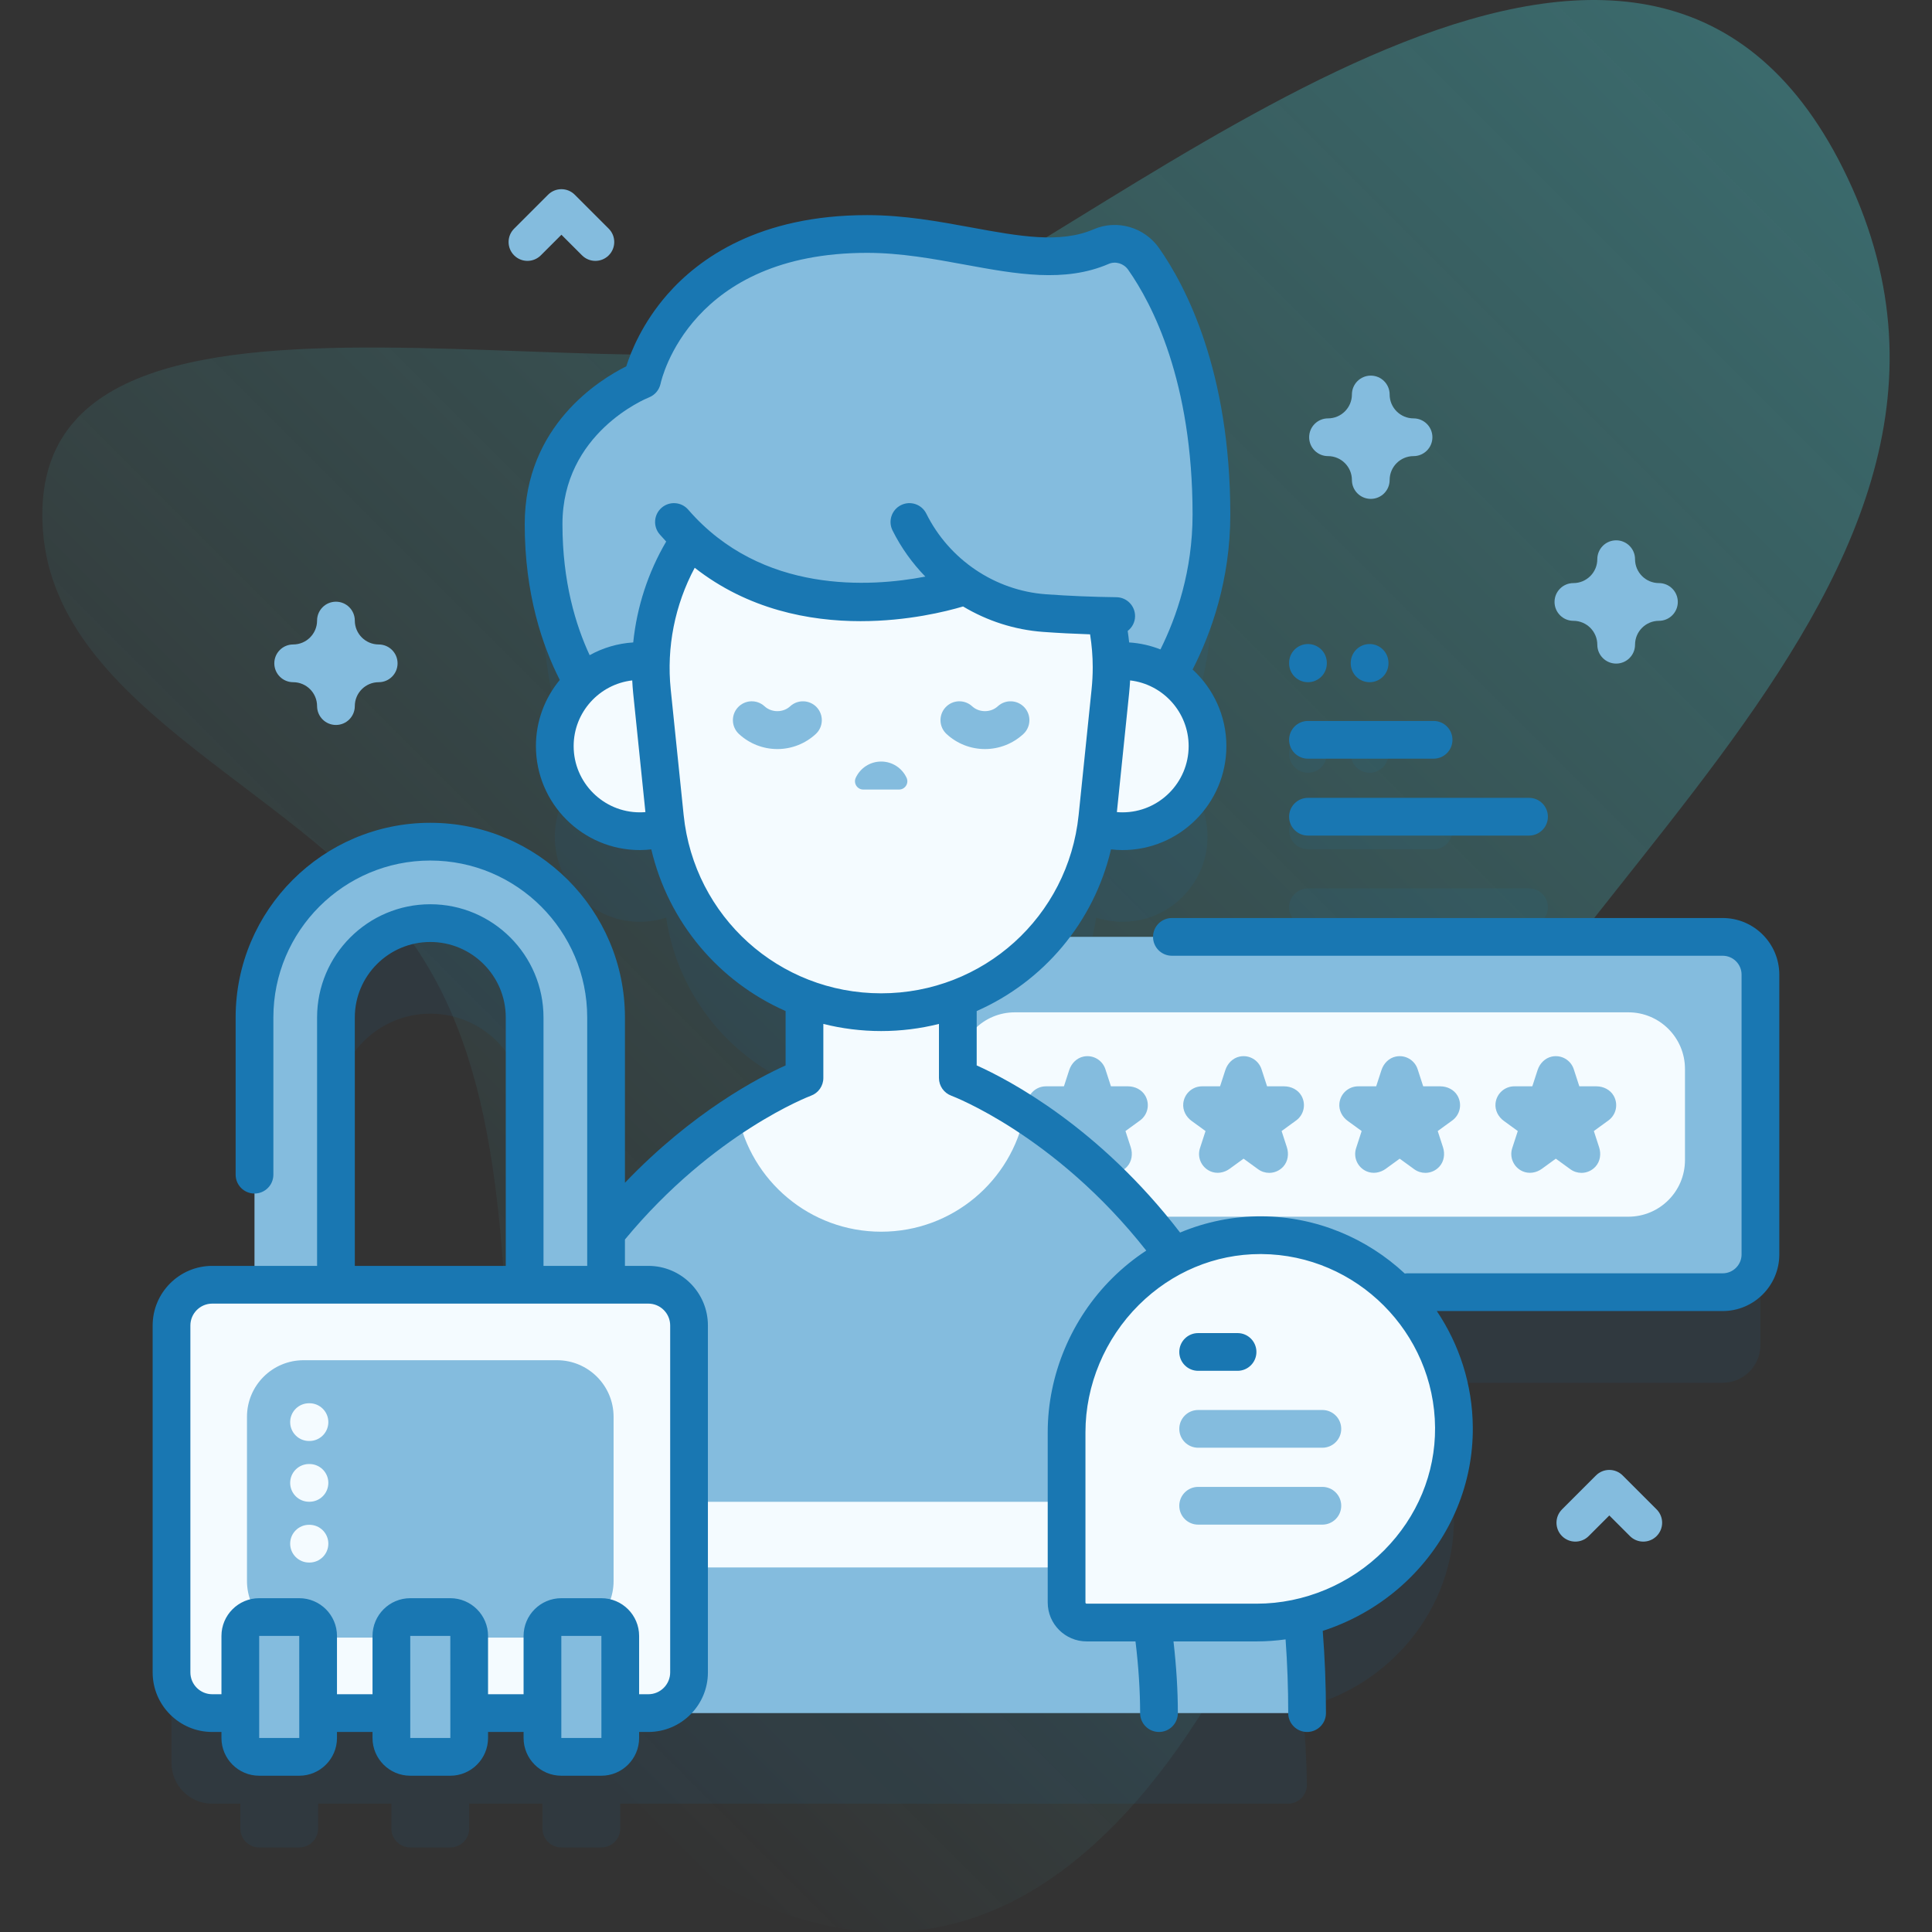 <?xml version="1.0" encoding="UTF-8"?> <svg xmlns="http://www.w3.org/2000/svg" width="512" height="512" viewBox="0 0 512 512" fill="none"><rect x="0" y="0" width="512" height="512" fill="#333333" stroke="none"/><g clip-path="url(#clip0_3618_2122)"><path d="M489.663 47.209C437.846 -62.421 310.777 48.35 239.718 84.655C181.533 114.382 5.186 56.151 11.378 140.597C14.922 188.936 81.51 209.524 109.828 250.598C158.915 321.796 104.403 449.324 188.206 497.908C285.971 554.586 341.838 427.377 362.421 345.556C387.97 243.992 543.074 160.211 489.663 47.209Z" fill="url(#paint0_linear_3618_2122)"></path><g opacity="0.1"><path d="M405.208 245.438H346.625C343.864 245.438 341.625 243.2 341.625 240.438C341.625 237.675 343.864 235.438 346.625 235.438H405.208C407.969 235.438 410.208 237.675 410.208 240.438C410.208 243.2 407.97 245.438 405.208 245.438Z" fill="#1977B2"></path><path d="M379.917 225.059H346.625C343.864 225.059 341.625 222.821 341.625 220.059C341.625 217.297 343.864 215.059 346.625 215.059H379.917C382.678 215.059 384.917 217.297 384.917 220.059C384.917 222.821 382.678 225.059 379.917 225.059Z" fill="#1977B2"></path><path d="M346.625 204.791C343.864 204.791 341.625 202.553 341.625 199.791V199.676C341.625 196.914 343.864 194.676 346.625 194.676C349.386 194.676 351.625 196.914 351.625 199.676V199.791C351.625 202.553 349.387 204.791 346.625 204.791Z" fill="#1977B2"></path><path d="M362.961 204.791C360.2 204.791 357.961 202.553 357.961 199.791V199.676C357.961 196.914 360.2 194.676 362.961 194.676C365.722 194.676 367.961 196.914 367.961 199.676V199.791C367.961 202.553 365.722 204.791 362.961 204.791Z" fill="#1977B2"></path></g><path opacity="0.1" d="M456.535 272.286H277.106C284.049 264.26 288.833 254.273 290.492 243.176C293.637 244.198 297.081 244.557 300.667 244.056C310.919 242.622 318.987 234.13 319.913 223.82C320.705 215.004 316.413 207.127 309.642 202.77C314.799 193.78 321.047 179.048 321.047 160.343C321.047 123.913 309.998 102.475 303.066 92.611C300.548 89.027 295.857 87.614 291.835 89.349C274.864 96.67 253.609 86.012 229.798 86.012C178.134 86.012 170.168 124.664 170.168 124.664C170.168 124.664 144.051 134.927 144.051 162.918C144.051 182.949 149.851 196.981 154.473 204.998C149.381 209.594 146.394 216.48 147.142 224.034C148.153 234.251 156.174 242.619 166.34 244.053C169.936 244.56 173.39 244.202 176.543 243.177C179.693 264.248 194.093 281.327 213.195 288.534V309.683C213.195 309.683 185.651 319.726 160.615 350.698V294.422C160.615 268.913 140.434 247.548 114.93 247.064C88.833 246.569 67.445 267.654 67.445 293.641V364.478H56.245C50.285 364.478 45.453 369.31 45.453 375.27V467.204C45.453 473.164 50.285 477.996 56.245 477.996H63.687V484.591C63.687 487.352 65.926 489.591 68.687 489.591H79.304C82.065 489.591 84.304 487.352 84.304 484.591V477.996H103.721V484.591C103.721 487.352 105.96 489.591 108.721 489.591H119.338C122.099 489.591 124.338 487.352 124.338 484.591V477.996H143.755V484.591C143.755 487.352 145.994 489.591 148.755 489.591H159.372C162.133 489.591 164.372 487.352 164.372 484.591V477.996H171.814H171.816H341.344C344.145 477.996 346.399 475.69 346.349 472.889C346.221 465.823 345.831 459.048 345.217 452.542C368.014 447.057 385.477 426.569 385.307 402.302C385.209 388.309 379.51 375.649 370.342 366.446H456.532C462.055 366.446 466.532 361.969 466.532 356.446V282.289C466.535 276.763 462.058 272.286 456.535 272.286ZM89.03 293.638C89.03 279.852 100.246 268.636 114.031 268.636C127.817 268.636 139.033 279.852 139.033 293.638V364.475H89.03V293.638Z" fill="#1977B2"></path><path d="M466.535 258.277V332.437C466.535 337.957 462.055 342.437 456.535 342.437H243.945C238.425 342.437 233.945 337.957 233.945 332.437V258.277C233.945 252.757 238.425 248.277 243.945 248.277H456.535C462.055 248.277 466.535 252.757 466.535 258.277Z" fill="#84BCDE"></path><path d="M446.535 283.277V307.437C446.535 315.727 439.815 322.437 431.535 322.437H268.945C260.665 322.437 253.945 315.727 253.945 307.437V283.277C253.945 274.997 260.665 268.277 268.945 268.277H431.535C439.815 268.277 446.535 274.997 446.535 283.277Z" fill="#F4FBFF"></path><path d="M294.982 310.82C293.951 310.82 292.92 310.502 292.043 309.865L288.242 307.104C288.207 307.079 288.16 307.079 288.125 307.104L284.483 309.75C283.008 310.822 281.056 311.145 279.388 310.407C276.972 309.337 275.85 306.673 276.629 304.275L278.081 299.807C278.094 299.766 278.08 299.721 278.045 299.695L274.403 297.048C272.928 295.976 272.017 294.219 272.204 292.404C272.476 289.775 274.663 287.887 277.183 287.887H281.881C281.924 287.887 281.963 287.859 281.976 287.818L283.352 283.583C283.925 281.821 285.332 280.375 287.147 280.001C289.714 279.473 292.164 280.965 292.938 283.35L294.39 287.818C294.403 287.859 294.442 287.887 294.485 287.887H298.935C300.788 287.887 302.599 288.778 303.516 290.389C304.813 292.667 304.15 295.458 302.121 296.932L298.32 299.694C298.285 299.719 298.27 299.764 298.284 299.806L299.662 304.047C300.233 305.804 299.945 307.795 298.702 309.162C297.699 310.268 296.34 310.82 294.982 310.82Z" fill="#84BCDE"></path><path d="M336.357 310.82C335.326 310.82 334.295 310.502 333.418 309.865L329.617 307.104C329.582 307.079 329.535 307.079 329.5 307.104L325.858 309.75C324.383 310.822 322.431 311.145 320.763 310.407C318.347 309.337 317.225 306.673 318.004 304.275L319.456 299.807C319.469 299.766 319.455 299.721 319.42 299.695L315.778 297.048C314.303 295.976 313.392 294.219 313.579 292.404C313.851 289.775 316.038 287.887 318.558 287.887H323.256C323.299 287.887 323.338 287.859 323.351 287.818L324.727 283.583C325.3 281.821 326.707 280.375 328.522 280.001C331.089 279.473 333.538 280.965 334.313 283.35L335.765 287.818C335.778 287.859 335.817 287.887 335.86 287.887H340.31C342.163 287.887 343.974 288.778 344.891 290.389C346.188 292.667 345.525 295.458 343.496 296.932L339.697 299.696C339.662 299.721 339.647 299.766 339.661 299.808L341.039 304.049C341.61 305.806 341.322 307.797 340.079 309.164C339.073 310.268 337.715 310.82 336.357 310.82Z" fill="#84BCDE"></path><path d="M377.732 310.82C376.701 310.82 375.67 310.502 374.793 309.865L370.992 307.104C370.957 307.079 370.91 307.079 370.875 307.104L367.233 309.75C365.758 310.822 363.806 311.145 362.138 310.407C359.722 309.337 358.6 306.673 359.379 304.275L360.831 299.807C360.844 299.766 360.83 299.721 360.795 299.695L357.153 297.048C355.678 295.976 354.767 294.219 354.954 292.404C355.226 289.775 357.413 287.887 359.933 287.887H364.631C364.674 287.887 364.713 287.859 364.726 287.818L366.102 283.583C366.675 281.821 368.082 280.375 369.897 280.001C372.464 279.473 374.913 280.965 375.688 283.35L377.14 287.818C377.153 287.859 377.192 287.887 377.235 287.887H381.685C383.538 287.887 385.349 288.778 386.266 290.389C387.563 292.667 386.9 295.458 384.871 296.932L381.07 299.694C381.035 299.719 381.02 299.764 381.034 299.806L382.412 304.047C382.983 305.804 382.695 307.795 381.452 309.162C380.449 310.268 379.091 310.82 377.732 310.82Z" fill="#84BCDE"></path><path d="M419.107 310.82C418.076 310.82 417.045 310.502 416.168 309.865L412.367 307.104C412.332 307.079 412.285 307.079 412.25 307.104L408.608 309.75C407.133 310.822 405.181 311.145 403.513 310.407C401.097 309.337 399.975 306.673 400.754 304.275L402.206 299.807C402.219 299.766 402.205 299.721 402.17 299.695L398.528 297.048C397.053 295.976 396.142 294.219 396.329 292.404C396.601 289.775 398.788 287.887 401.308 287.887H406.006C406.049 287.887 406.088 287.859 406.101 287.818L407.477 283.583C408.05 281.821 409.457 280.375 411.272 280.001C413.839 279.473 416.289 280.965 417.063 283.35L418.515 287.818C418.528 287.859 418.567 287.887 418.61 287.887H423.06C424.913 287.887 426.724 288.778 427.641 290.389C428.938 292.667 428.275 295.458 426.246 296.932L422.445 299.694C422.41 299.719 422.395 299.764 422.409 299.806L423.787 304.047C424.358 305.804 424.07 307.795 422.827 309.162C421.824 310.268 420.465 310.82 419.107 310.82Z" fill="#84BCDE"></path><path d="M271.549 295.089C292.583 308.704 326.55 339.003 340.319 397.998L332.988 402.998H134.038L126.734 397.998C140.496 338.998 174.463 308.699 195.494 295.086L271.549 295.089Z" fill="#84BCDE"></path><path d="M343.624 415.39L333.983 420.39H134.782L123.414 415.39C124.314 409.33 125.434 403.54 126.724 398H340.314C341.604 403.54 342.724 409.33 343.624 415.39Z" fill="#F4FBFF"></path><path d="M123.422 415.395C121.645 427.235 120.641 440.065 120.641 453.991H346.4C346.4 440.065 345.396 427.236 343.619 415.395H123.422Z" fill="#84BCDE"></path><path d="M271.552 295.084C268.102 312.934 252.382 326.414 233.522 326.414C214.662 326.414 198.942 312.934 195.492 295.084C205.942 288.324 213.202 285.674 213.202 285.674V239.414H253.842V285.674C253.842 285.674 261.102 288.324 271.552 295.084Z" fill="#F4FBFF"></path><path d="M305.942 184.632C311.088 177.248 321.051 159.955 321.051 136.339C321.051 99.909 310.002 78.471 303.07 68.607C300.552 65.023 295.861 63.61 291.839 65.345C274.868 72.666 253.613 62.008 229.802 62.008C178.138 62.008 170.172 100.66 170.172 100.66C170.172 100.66 144.055 110.923 144.055 138.914C144.055 162.409 152.04 177.681 156.736 184.633H305.942V184.632Z" fill="#84BCDE"></path><path d="M169.575 220.279C182.026 220.279 192.119 210.186 192.119 197.735C192.119 185.285 182.026 175.191 169.575 175.191C157.125 175.191 147.031 185.285 147.031 197.735C147.031 210.186 157.125 220.279 169.575 220.279Z" fill="#F4FBFF"></path><path d="M297.466 220.279C309.917 220.279 320.01 210.186 320.01 197.735C320.01 185.285 309.917 175.191 297.466 175.191C285.015 175.191 274.922 185.285 274.922 197.735C274.922 210.186 285.015 220.279 297.466 220.279Z" fill="#F4FBFF"></path><path d="M233.521 268.235C203.987 268.235 179.236 245.902 176.211 216.523L172.78 183.195C169.073 147.188 197.324 115.879 233.521 115.879C269.718 115.879 297.969 147.188 294.262 183.195L290.831 216.523C287.805 245.902 263.055 268.235 233.521 268.235Z" fill="#F4FBFF"></path><path d="M206.009 198.508C202.238 198.508 198.626 197.095 195.84 194.53C193.809 192.659 193.678 189.496 195.548 187.465C197.419 185.433 200.581 185.303 202.613 187.173C204.482 188.896 207.535 188.896 209.404 187.173C211.434 185.305 214.597 185.433 216.469 187.465C218.339 189.496 218.208 192.659 216.177 194.53C213.392 197.095 209.78 198.508 206.009 198.508Z" fill="#84BCDE"></path><path d="M261.024 198.508C257.253 198.508 253.641 197.095 250.855 194.53C248.824 192.659 248.693 189.496 250.563 187.465C252.434 185.433 255.596 185.303 257.628 187.173C259.497 188.896 262.55 188.896 264.419 187.173C266.449 185.305 269.612 185.433 271.484 187.465C273.354 189.496 273.223 192.659 271.192 194.53C268.407 197.095 264.796 198.508 261.024 198.508Z" fill="#84BCDE"></path><path d="M233.518 201.816C230.536 201.816 227.965 203.575 226.786 206.113C226.11 207.568 227.168 209.236 228.772 209.236H238.264C239.868 209.236 240.927 207.568 240.25 206.113C239.071 203.576 236.5 201.816 233.518 201.816Z" fill="#84BCDE"></path><path d="M300.039 146.334V163.294C291.579 163.294 283.659 162.984 276.249 162.424C268.839 161.794 261.869 159.274 255.879 155.264C255.879 155.264 251.409 156.854 244.379 158.084C228.369 160.894 199.039 161.914 178.609 138.334C178.609 120.714 192.899 106.414 210.529 106.414H260.109C277.739 106.414 300.039 128.714 300.039 146.334Z" fill="#84BCDE"></path><path d="M149.824 355.581C143.864 355.581 139.032 350.749 139.032 344.789V269.636C139.032 255.85 127.816 244.634 114.03 244.634C100.244 244.634 89.029 255.85 89.029 269.636V344.789C89.029 350.749 84.198 355.581 78.237 355.581C72.277 355.581 67.445 350.749 67.445 344.789V269.636C67.445 243.949 88.343 223.051 114.03 223.051C139.717 223.051 160.615 243.949 160.615 269.636V344.789C160.616 350.749 155.785 355.581 149.824 355.581Z" fill="#84BCDE"></path><path d="M171.815 453.991H56.245C50.285 453.991 45.453 449.159 45.453 443.199V351.265C45.453 345.305 50.285 340.473 56.245 340.473H171.815C177.775 340.473 182.607 345.305 182.607 351.265V443.199C182.607 449.159 177.775 453.991 171.815 453.991Z" fill="#F4FBFF"></path><path d="M65.453 418.99V375.473C65.453 367.189 72.169 360.473 80.453 360.473H147.606C155.89 360.473 162.606 367.189 162.606 375.473V418.99C162.606 427.274 155.89 433.99 147.606 433.99H80.453C72.169 433.99 65.453 427.275 65.453 418.99Z" fill="#84BCDE"></path><path d="M79.305 465.582H68.688C65.927 465.582 63.688 463.343 63.688 460.582V433.535C63.688 430.774 65.927 428.535 68.688 428.535H79.305C82.066 428.535 84.305 430.774 84.305 433.535V460.582C84.305 463.344 82.067 465.582 79.305 465.582Z" fill="#84BCDE"></path><path d="M119.336 465.582H108.719C105.958 465.582 103.719 463.343 103.719 460.582V433.535C103.719 430.774 105.958 428.535 108.719 428.535H119.336C122.097 428.535 124.336 430.774 124.336 433.535V460.582C124.336 463.344 122.097 465.582 119.336 465.582Z" fill="#84BCDE"></path><path d="M159.375 465.582H148.758C145.997 465.582 143.758 463.343 143.758 460.582V433.535C143.758 430.774 145.997 428.535 148.758 428.535H159.375C162.136 428.535 164.375 430.774 164.375 433.535V460.582C164.375 463.344 162.136 465.582 159.375 465.582Z" fill="#84BCDE"></path><path d="M87.013 409.09C87.013 406.329 84.774 404.09 82.013 404.09H81.898C79.137 404.09 76.898 406.329 76.898 409.09C76.898 411.851 79.137 414.09 81.898 414.09H82.013C84.775 414.09 87.013 411.851 87.013 409.09Z" fill="#F4FBFF"></path><path d="M87.013 392.98C87.013 390.219 84.774 387.98 82.013 387.98H81.898C79.137 387.98 76.898 390.219 76.898 392.98C76.898 395.741 79.137 397.98 81.898 397.98H82.013C84.775 397.98 87.013 395.741 87.013 392.98Z" fill="#F4FBFF"></path><path d="M87.013 376.875C87.013 374.114 84.774 371.875 82.013 371.875H81.898C79.137 371.875 76.898 374.114 76.898 376.875C76.898 379.636 79.137 381.875 81.898 381.875H82.013C84.775 381.875 87.013 379.636 87.013 376.875Z" fill="#F4FBFF"></path><path d="M334.35 327.337C362.405 327.534 385.111 350.239 385.308 378.295C385.507 406.727 361.508 429.989 333.075 429.989H287.967C285.034 429.989 282.656 427.611 282.656 424.678V379.571C282.656 351.137 305.917 327.137 334.35 327.337Z" fill="#F4FBFF"></path><path d="M456.533 243.284H310.566C307.805 243.284 305.566 245.522 305.566 248.284C305.566 251.046 307.805 253.284 310.566 253.284H456.533C459.29 253.284 461.533 255.527 461.533 258.284V332.44C461.533 335.197 459.29 337.44 456.533 337.44H372.928C372.709 337.44 372.5 337.477 372.288 337.504C362.302 328.199 348.976 322.441 334.385 322.338C326.858 322.303 319.531 323.784 312.733 326.64C291.274 298.723 267.446 286.211 258.833 282.347V267.937C276.465 260.175 289.863 244.502 294.429 225.092C295.436 225.203 296.447 225.279 297.463 225.279C312.649 225.279 325.003 212.921 325.003 197.729C325.003 189.701 321.549 182.467 316.052 177.428C321.003 167.739 326.043 153.627 326.043 136.338C326.043 98.288 314.208 75.77 307.156 65.736C303.268 60.195 295.989 58.099 289.853 60.757C280.944 64.6 270.073 62.603 257.486 60.291C248.698 58.677 239.61 57.008 229.794 57.008C201.232 57.008 185.234 68.446 176.843 78.042C170.224 85.61 167.188 93.228 165.969 97.081C158.961 100.567 139.054 112.774 139.054 138.908C139.054 157.439 143.763 171.189 148.347 180.192C144.4 184.959 142.024 191.071 142.024 197.728C142.024 212.919 154.383 225.278 169.574 225.278C170.589 225.278 171.597 225.202 172.601 225.092C177.172 244.5 190.569 260.17 208.194 267.934V282.349C201.087 285.541 183.597 294.637 165.616 313.44V269.635C165.616 241.191 142.475 218.05 114.031 218.05C85.587 218.05 62.446 241.191 62.446 269.635V311.3C62.446 314.062 64.685 316.3 67.446 316.3C70.207 316.3 72.446 314.062 72.446 311.3V269.637C72.446 246.707 91.101 228.052 114.031 228.052C136.961 228.052 155.616 246.707 155.616 269.637V335.47H144.033V269.637C144.033 253.094 130.574 239.635 114.031 239.635C97.488 239.635 84.03 253.094 84.03 269.637V335.47H56.253C47.541 335.47 40.453 342.558 40.453 351.27V443.2C40.453 451.907 47.536 458.99 56.243 458.99H58.687V460.586C58.687 466.1 63.173 470.586 68.687 470.586H79.304C84.818 470.586 89.304 466.1 89.304 460.586V458.99H98.721V460.586C98.721 466.1 103.207 470.586 108.721 470.586H119.338C124.852 470.586 129.338 466.1 129.338 460.586V458.99H138.755V460.586C138.755 466.1 143.241 470.586 148.755 470.586H159.373C164.887 470.586 169.373 466.1 169.373 460.586V458.99H171.813C180.52 458.99 187.603 451.907 187.603 443.2V351.26C187.603 342.553 180.52 335.47 171.813 335.47H165.615V328.479C189.079 300.128 214.657 290.469 214.906 290.377C216.88 289.658 218.194 287.781 218.194 285.68V271.351C223.103 272.579 228.233 273.24 233.514 273.24C238.795 273.24 243.925 272.579 248.834 271.352V285.679C248.834 287.774 250.148 289.65 252.114 290.374C252.399 290.478 279.664 300.802 303.771 331.418C300.577 333.513 297.557 335.948 294.766 338.72C283.892 349.517 277.657 364.408 277.657 379.572V424.679C277.657 430.365 282.282 434.99 287.968 434.99H300.918C301.728 441.693 302.144 448.071 302.144 453.99C302.144 456.752 304.383 458.99 307.144 458.99C309.905 458.99 312.144 456.752 312.144 453.99C312.144 448.029 311.752 441.656 310.988 434.99H333.075C335.629 434.99 338.172 434.798 340.692 434.452C341.154 440.829 341.394 447.374 341.394 453.99C341.394 456.752 343.633 458.99 346.394 458.99C349.155 458.99 351.394 456.752 351.394 453.99C351.394 446.603 351.096 439.301 350.541 432.201C359.277 429.378 367.361 424.493 373.928 417.881C384.595 407.138 390.413 393.068 390.309 378.262C390.229 366.895 386.716 356.293 380.77 347.441H456.534C464.805 347.441 471.534 340.712 471.534 332.441V258.285C471.533 250.013 464.804 243.284 456.533 243.284ZM94.029 269.637C94.029 258.608 103.002 249.635 114.03 249.635C125.059 249.635 134.032 258.608 134.032 269.637V335.47H94.029V269.637ZM68.687 460.586V433.539H79.304L79.31 460.586H68.687ZM108.722 460.586V433.539H119.339L119.345 460.586H108.722ZM148.755 460.586V433.539H159.373L159.379 460.586H148.755ZM177.603 351.26V443.2C177.603 446.392 175.005 448.99 171.813 448.99H169.373V433.539C169.373 428.025 164.887 423.539 159.373 423.539H148.755C143.241 423.539 138.755 428.025 138.755 433.539V448.99H129.338V433.539C129.338 428.025 124.852 423.539 119.338 423.539H108.721C103.207 423.539 98.721 428.025 98.721 433.539V448.99H89.304V433.539C89.304 428.025 84.818 423.539 79.304 423.539H68.687C63.173 423.539 58.687 428.025 58.687 433.539V448.99H56.243C53.05 448.99 50.453 446.392 50.453 443.2V351.27C50.453 348.072 53.055 345.47 56.253 345.47H171.813C175.005 345.47 177.603 348.067 177.603 351.26ZM297.463 215.28C296.968 215.28 296.475 215.256 295.984 215.214L299.227 183.711C299.343 182.58 299.43 181.446 299.49 180.315C308.209 181.324 315.004 188.744 315.004 197.729C315.003 207.407 307.135 215.28 297.463 215.28ZM171.992 105.313C173.55 104.701 174.703 103.328 175.056 101.692C175.361 100.275 183.075 67.009 229.793 67.009C238.699 67.009 247.331 68.594 255.679 70.127C269.278 72.625 282.121 74.984 293.819 69.938C295.628 69.155 297.794 69.806 298.973 71.485C305.348 80.555 316.043 101.042 316.043 136.339C316.043 151.253 311.812 163.509 307.532 172.103C304.934 171.079 302.146 170.437 299.235 170.251C299.132 169.231 299 168.218 298.85 167.207C300.014 166.305 300.785 164.916 300.804 163.329C300.838 160.567 298.627 158.302 295.866 158.267C289.487 158.189 283.189 157.925 277.149 157.485C263.676 156.501 251.541 148.312 245.481 136.114C244.252 133.64 241.252 132.631 238.779 133.861C236.306 135.09 235.297 138.09 236.526 140.563C238.795 145.13 241.755 149.237 245.223 152.805C230.728 155.591 201.845 157.517 182.384 135.064C180.576 132.977 177.419 132.752 175.331 134.56C173.245 136.369 173.019 139.526 174.828 141.613C175.394 142.266 175.967 142.897 176.545 143.516C171.739 151.71 168.772 160.843 167.812 170.251C163.645 170.516 159.728 171.707 156.265 173.626C152.563 165.7 149.055 154.165 149.055 138.909C149.053 114.783 171.07 105.684 171.992 105.313ZM152.023 197.73C152.023 188.743 158.823 181.323 167.548 180.315C167.605 181.447 167.683 182.579 167.799 183.711L171.042 215.215C170.554 215.256 170.064 215.279 169.573 215.279C159.896 215.28 152.023 207.407 152.023 197.73ZM181.177 216.008L177.747 182.69C176.6 171.522 178.853 160.279 184.106 150.466C198.267 161.55 214.478 164.614 228.069 164.614C240.52 164.614 250.766 162.045 255.22 160.721C261.597 164.533 268.836 166.905 276.42 167.459C280.478 167.756 284.652 167.966 288.881 168.105C289.338 170.978 289.584 173.9 289.584 176.84C289.584 178.762 289.482 180.73 289.28 182.689L285.85 216.008C283.082 242.935 260.582 263.24 233.514 263.24C206.453 263.24 183.954 242.935 181.177 216.008ZM366.83 410.834C357.897 419.831 345.593 424.99 333.074 424.99H287.967C287.796 424.99 287.656 424.85 287.656 424.679V379.572C287.656 367.052 292.816 354.75 301.811 345.816C310.573 337.116 321.991 332.337 333.998 332.337C334.103 332.337 334.21 332.337 334.315 332.338C359.499 332.515 380.131 353.148 380.308 378.331C380.393 390.454 375.606 401.996 366.83 410.834Z" fill="#1977B2"></path><path d="M346.625 221.438H405.208C407.969 221.438 410.208 219.2 410.208 216.438C410.208 213.675 407.969 211.438 405.208 211.438H346.625C343.864 211.438 341.625 213.675 341.625 216.438C341.625 219.2 343.864 221.438 346.625 221.438Z" fill="#1977B2"></path><path d="M346.625 201.059H379.917C382.678 201.059 384.917 198.821 384.917 196.059C384.917 193.297 382.678 191.059 379.917 191.059H346.625C343.864 191.059 341.625 193.297 341.625 196.059C341.625 198.821 343.864 201.059 346.625 201.059Z" fill="#1977B2"></path><path d="M346.625 180.791C349.386 180.791 351.625 178.553 351.625 175.791V175.676C351.625 172.914 349.386 170.676 346.625 170.676C343.864 170.676 341.625 172.914 341.625 175.676V175.791C341.625 178.553 343.864 180.791 346.625 180.791Z" fill="#1977B2"></path><path d="M362.961 180.791C365.722 180.791 367.961 178.553 367.961 175.791V175.676C367.961 172.914 365.722 170.676 362.961 170.676C360.2 170.676 357.961 172.914 357.961 175.676V175.791C357.961 178.553 360.2 180.791 362.961 180.791Z" fill="#1977B2"></path><path d="M327.964 363.281H317.523C314.761 363.281 312.523 361.042 312.523 358.281C312.523 355.52 314.761 353.281 317.523 353.281H327.964C330.726 353.281 332.964 355.52 332.964 358.281C332.964 361.042 330.725 363.281 327.964 363.281Z" fill="#1977B2"></path><path d="M350.439 383.664H317.523C314.761 383.664 312.523 381.425 312.523 378.664C312.523 375.903 314.761 373.664 317.523 373.664H350.439C353.201 373.664 355.439 375.903 355.439 378.664C355.439 381.425 353.201 383.664 350.439 383.664Z" fill="#84BCDE"></path><path d="M350.439 404.043H317.523C314.761 404.043 312.523 401.804 312.523 399.043C312.523 396.282 314.761 394.043 317.523 394.043H350.439C353.201 394.043 355.439 396.282 355.439 399.043C355.439 401.804 353.201 404.043 350.439 404.043Z" fill="#84BCDE"></path><path d="M363.27 132.21C360.509 132.21 358.27 129.972 358.27 127.21C358.27 123.718 355.43 120.876 351.938 120.876C349.177 120.876 346.938 118.638 346.938 115.876C346.938 113.114 349.177 110.876 351.938 110.876C355.43 110.876 358.27 108.035 358.27 104.543C358.27 101.781 360.509 99.543 363.27 99.543C366.031 99.543 368.27 101.781 368.27 104.543C368.27 108.035 371.111 110.876 374.603 110.876C377.364 110.876 379.603 113.114 379.603 115.876C379.603 118.638 377.364 120.876 374.603 120.876C371.111 120.876 368.27 123.718 368.27 127.21C368.27 129.972 366.032 132.21 363.27 132.21Z" fill="#84BCDE"></path><path d="M428.302 175.858C425.541 175.858 423.302 173.62 423.302 170.858C423.302 167.366 420.461 164.524 416.969 164.524C414.208 164.524 411.969 162.286 411.969 159.524C411.969 156.762 414.208 154.524 416.969 154.524C420.461 154.524 423.302 151.683 423.302 148.191C423.302 145.429 425.541 143.191 428.302 143.191C431.063 143.191 433.302 145.429 433.302 148.191C433.302 151.683 436.143 154.524 439.635 154.524C442.396 154.524 444.635 156.762 444.635 159.524C444.635 162.286 442.396 164.524 439.635 164.524C436.143 164.524 433.302 167.366 433.302 170.858C433.302 173.62 431.063 175.858 428.302 175.858Z" fill="#84BCDE"></path><path d="M89.028 192.123C86.267 192.123 84.028 189.885 84.028 187.123C84.028 183.631 81.187 180.79 77.695 180.79C74.934 180.79 72.695 178.552 72.695 175.79C72.695 173.028 74.934 170.79 77.695 170.79C81.187 170.79 84.028 167.949 84.028 164.457C84.028 161.695 86.267 159.457 89.028 159.457C91.789 159.457 94.028 161.695 94.028 164.457C94.028 167.949 96.869 170.79 100.361 170.79C103.122 170.79 105.361 173.028 105.361 175.79C105.361 178.552 103.122 180.79 100.361 180.79C96.869 180.79 94.028 183.631 94.028 187.123C94.028 189.885 91.789 192.123 89.028 192.123Z" fill="#84BCDE"></path><path d="M157.781 69.136C156.501 69.136 155.222 68.648 154.245 67.671L148.781 62.208L143.317 67.671C141.364 69.624 138.199 69.624 136.246 67.671C134.293 65.719 134.293 62.553 136.246 60.602L145.246 51.602C147.199 49.648 150.364 49.648 152.317 51.602L161.317 60.602C163.27 62.553 163.27 65.719 161.317 67.671C160.34 68.647 159.061 69.136 157.781 69.136Z" fill="#84BCDE"></path><path d="M435.484 408.543C434.204 408.543 432.925 408.055 431.948 407.078L426.484 401.614L421.02 407.078C419.067 409.031 415.902 409.031 413.949 407.078C411.996 405.126 411.996 401.96 413.949 400.008L422.949 391.008C424.902 389.055 428.067 389.055 430.02 391.008L439.02 400.008C440.973 401.96 440.973 405.126 439.02 407.078C438.043 408.055 436.764 408.543 435.484 408.543Z" fill="#84BCDE"></path></g><defs><linearGradient id="paint0_linear_3618_2122" x1="70.45" y1="384.659" x2="453.245" y2="1.864" gradientUnits="userSpaceOnUse"><stop stop-color="#4CEAF2" stop-opacity="0"></stop><stop offset="1" stop-color="#4CEAF2" stop-opacity="0.3"></stop></linearGradient><clipPath id="clip0_3618_2122"><rect width="512" height="512" fill="white"></rect></clipPath></defs></svg> 